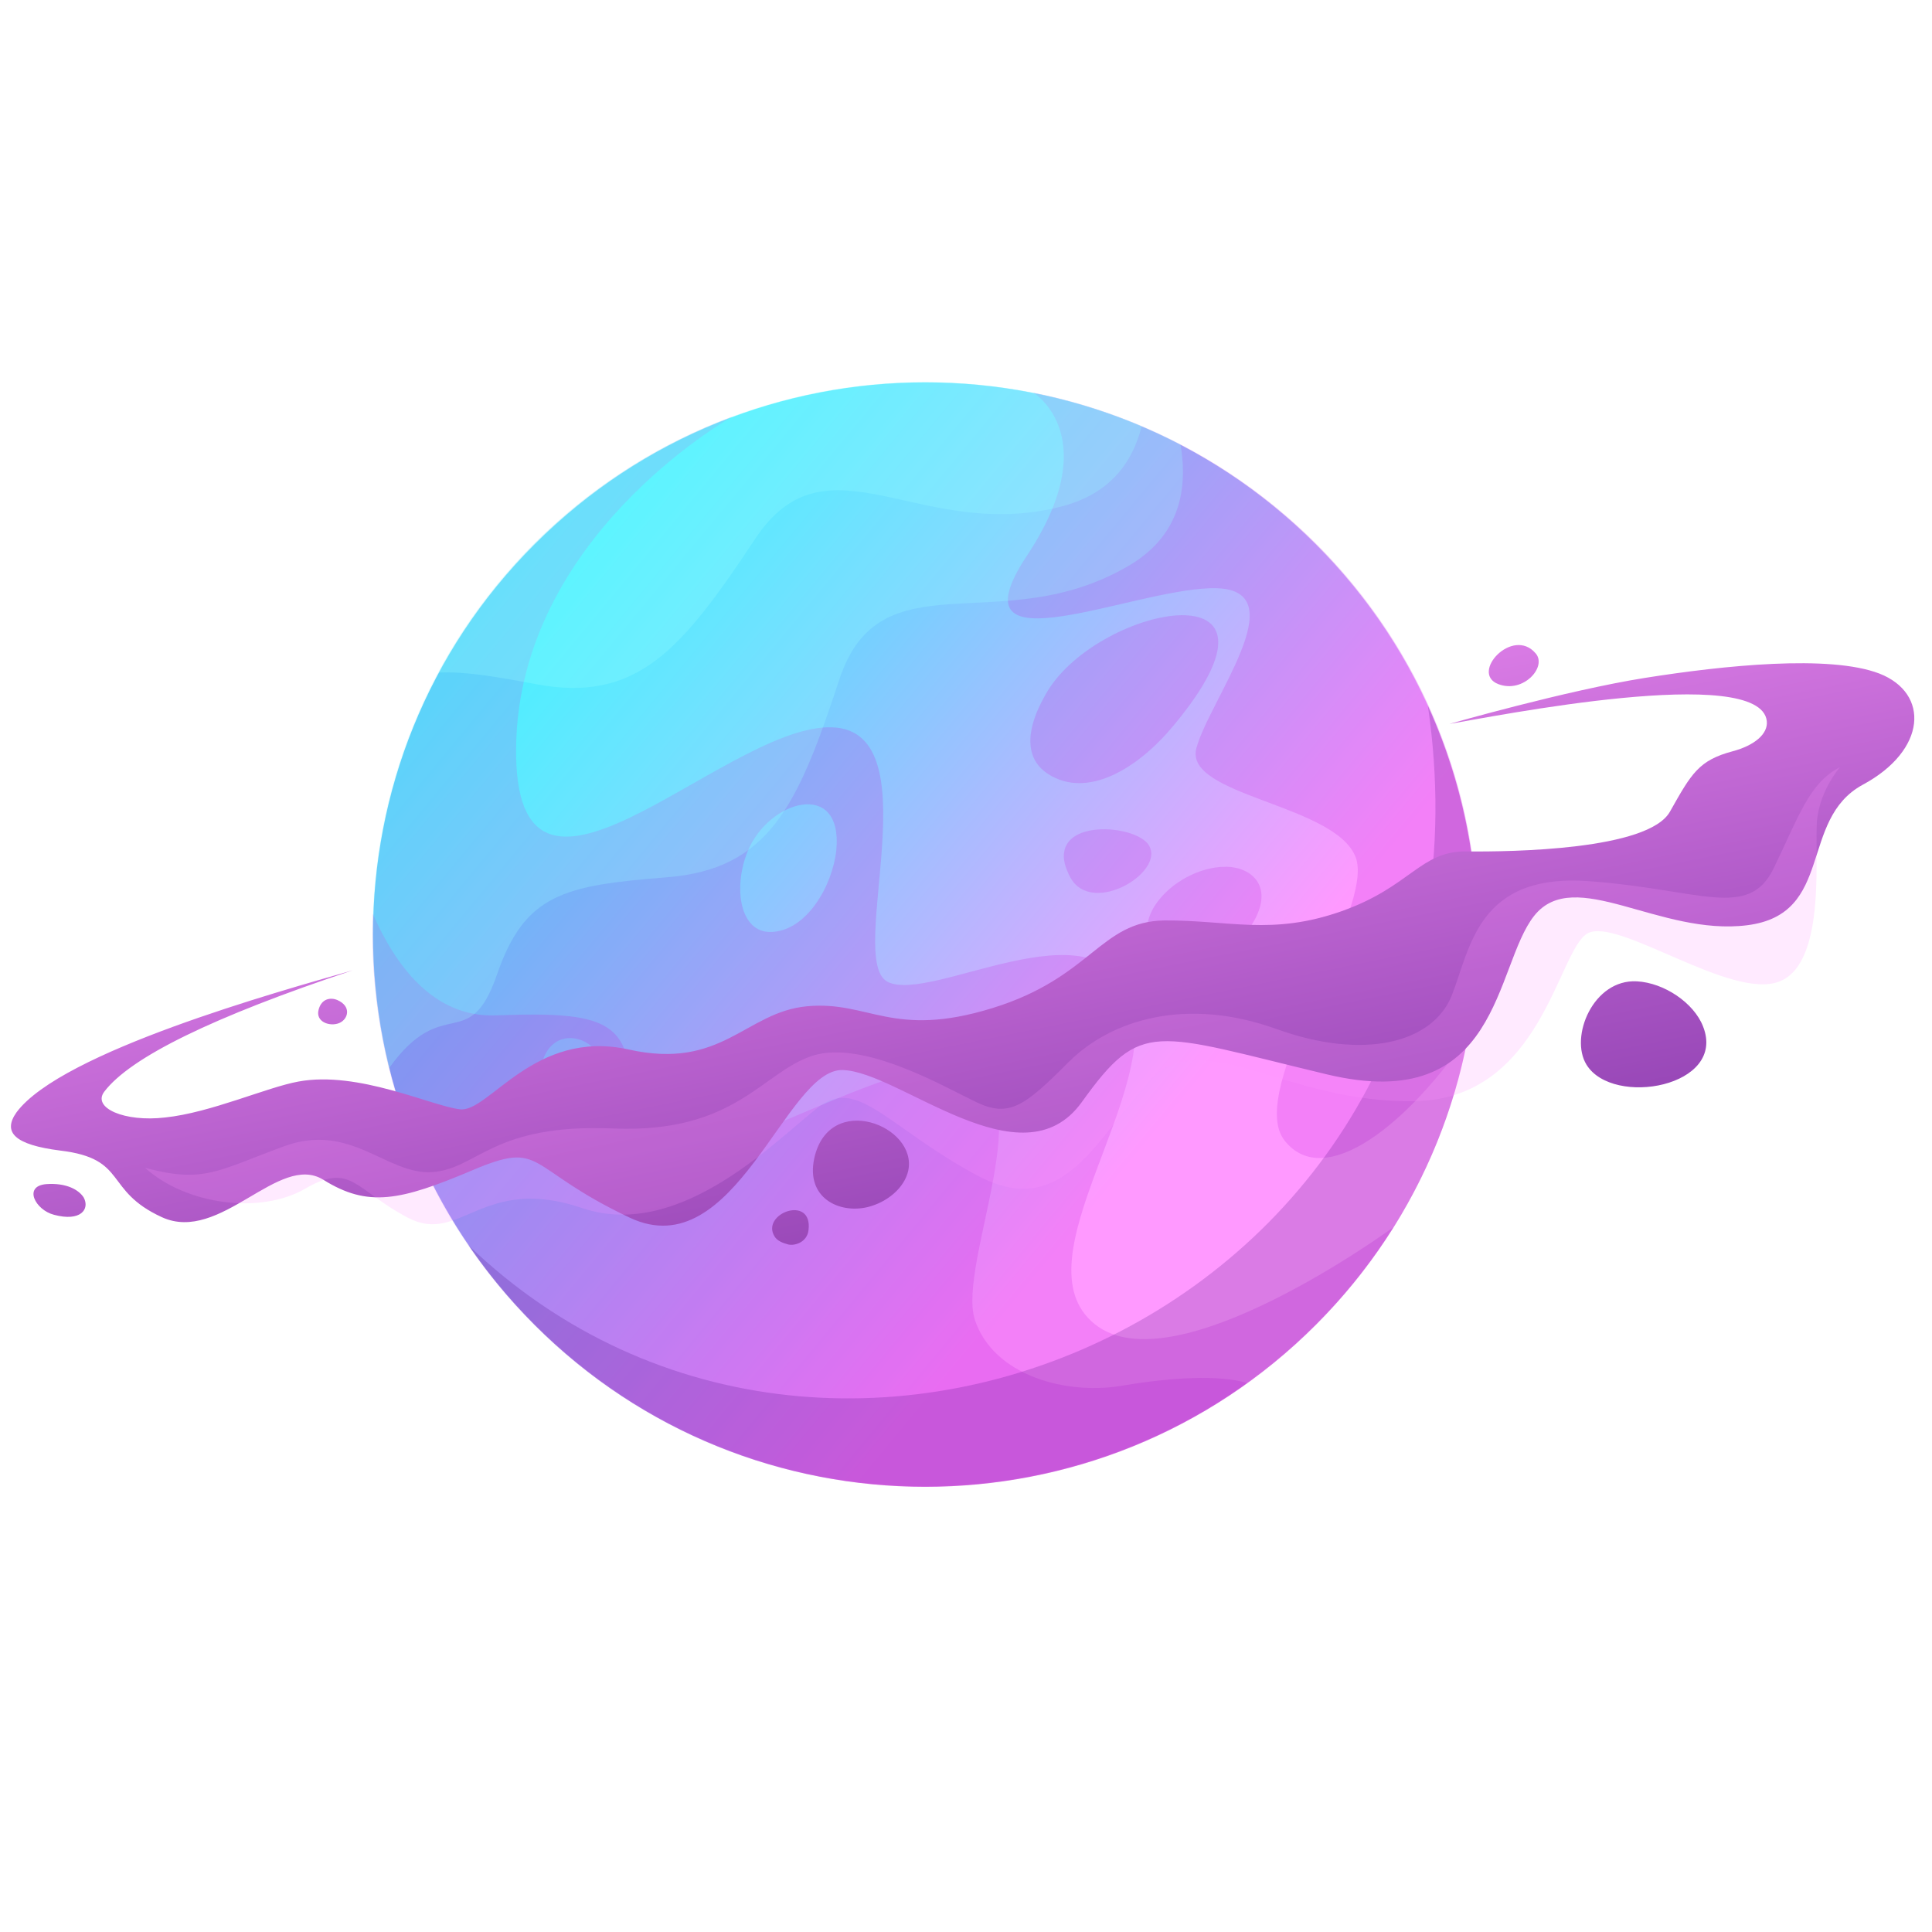 <svg xmlns="http://www.w3.org/2000/svg" xmlns:xlink="http://www.w3.org/1999/xlink" width="500" zoomAndPan="magnify" viewBox="0 0 375 375" height="500" preserveAspectRatio="xMidYMid meet" version="1.0"><defs><clipPath id="7db9b389ec"><path d="M 72 74 L 287 74 L 287 289 L 72 289 Z M 72 74 " clip-rule="nonzero"/></clipPath><clipPath id="1664ad2bd6"><path d="M 103.805 257.191 C 145.676 299.062 213.508 299.062 255.375 257.191 C 297.246 215.32 297.246 147.492 255.375 105.621 C 213.508 63.75 145.676 63.75 103.805 105.621 C 61.938 147.398 61.938 215.32 103.805 257.191 Z M 103.805 257.191 " clip-rule="evenodd"/></clipPath><linearGradient x1="3501.094" gradientTransform="matrix(0.026, 0, 0, -0.026, -40.291, -36.355)" y1="-4246.443" x2="13170.604" gradientUnits="userSpaceOnUse" y2="-12263.89" id="2738b4fad9"><stop stop-opacity="1" stop-color="rgb(0%, 100%, 100%)" offset="0"/><stop stop-opacity="1" stop-color="rgb(0%, 100%, 100%)" offset="0.062"/><stop stop-opacity="1" stop-color="rgb(0%, 100%, 100%)" offset="0.094"/><stop stop-opacity="1" stop-color="rgb(0.131%, 99.947%, 100%)" offset="0.102"/><stop stop-opacity="1" stop-color="rgb(0.923%, 99.629%, 100%)" offset="0.105"/><stop stop-opacity="1" stop-color="rgb(1.584%, 99.365%, 100%)" offset="0.109"/><stop stop-opacity="1" stop-color="rgb(2.243%, 99.101%, 100%)" offset="0.113"/><stop stop-opacity="1" stop-color="rgb(2.904%, 98.837%, 100%)" offset="0.117"/><stop stop-opacity="1" stop-color="rgb(3.563%, 98.573%, 100%)" offset="0.121"/><stop stop-opacity="1" stop-color="rgb(4.224%, 98.309%, 100%)" offset="0.125"/><stop stop-opacity="1" stop-color="rgb(4.883%, 98.045%, 100%)" offset="0.129"/><stop stop-opacity="1" stop-color="rgb(5.544%, 97.781%, 100%)" offset="0.133"/><stop stop-opacity="1" stop-color="rgb(6.203%, 97.517%, 100%)" offset="0.137"/><stop stop-opacity="1" stop-color="rgb(6.863%, 97.253%, 100%)" offset="0.141"/><stop stop-opacity="1" stop-color="rgb(7.523%, 96.989%, 100%)" offset="0.145"/><stop stop-opacity="1" stop-color="rgb(8.183%, 96.725%, 100%)" offset="0.148"/><stop stop-opacity="1" stop-color="rgb(8.842%, 96.461%, 100%)" offset="0.152"/><stop stop-opacity="1" stop-color="rgb(9.503%, 96.198%, 100%)" offset="0.156"/><stop stop-opacity="1" stop-color="rgb(10.162%, 95.934%, 100%)" offset="0.16"/><stop stop-opacity="1" stop-color="rgb(10.823%, 95.67%, 100%)" offset="0.164"/><stop stop-opacity="1" stop-color="rgb(11.482%, 95.406%, 100%)" offset="0.168"/><stop stop-opacity="1" stop-color="rgb(12.143%, 95.142%, 100%)" offset="0.172"/><stop stop-opacity="1" stop-color="rgb(12.802%, 94.878%, 100%)" offset="0.176"/><stop stop-opacity="1" stop-color="rgb(13.463%, 94.614%, 100%)" offset="0.18"/><stop stop-opacity="1" stop-color="rgb(14.122%, 94.35%, 100%)" offset="0.184"/><stop stop-opacity="1" stop-color="rgb(14.783%, 94.086%, 100%)" offset="0.188"/><stop stop-opacity="1" stop-color="rgb(15.442%, 93.822%, 100%)" offset="0.191"/><stop stop-opacity="1" stop-color="rgb(16.103%, 93.558%, 100%)" offset="0.195"/><stop stop-opacity="1" stop-color="rgb(16.762%, 93.294%, 100%)" offset="0.199"/><stop stop-opacity="1" stop-color="rgb(17.422%, 93.03%, 100%)" offset="0.203"/><stop stop-opacity="1" stop-color="rgb(18.082%, 92.766%, 100%)" offset="0.207"/><stop stop-opacity="1" stop-color="rgb(18.742%, 92.502%, 100%)" offset="0.211"/><stop stop-opacity="1" stop-color="rgb(19.402%, 92.238%, 100%)" offset="0.215"/><stop stop-opacity="1" stop-color="rgb(20.061%, 91.974%, 100%)" offset="0.219"/><stop stop-opacity="1" stop-color="rgb(20.72%, 91.71%, 100%)" offset="0.223"/><stop stop-opacity="1" stop-color="rgb(21.381%, 91.446%, 100%)" offset="0.227"/><stop stop-opacity="1" stop-color="rgb(22.04%, 91.182%, 100%)" offset="0.23"/><stop stop-opacity="1" stop-color="rgb(22.701%, 90.918%, 100%)" offset="0.234"/><stop stop-opacity="1" stop-color="rgb(23.36%, 90.654%, 100%)" offset="0.238"/><stop stop-opacity="1" stop-color="rgb(24.02%, 90.39%, 100%)" offset="0.242"/><stop stop-opacity="1" stop-color="rgb(24.68%, 90.126%, 100%)" offset="0.246"/><stop stop-opacity="1" stop-color="rgb(25.34%, 89.862%, 100%)" offset="0.25"/><stop stop-opacity="1" stop-color="rgb(25.999%, 89.598%, 100%)" offset="0.254"/><stop stop-opacity="1" stop-color="rgb(26.66%, 89.334%, 100%)" offset="0.258"/><stop stop-opacity="1" stop-color="rgb(27.319%, 89.07%, 100%)" offset="0.262"/><stop stop-opacity="1" stop-color="rgb(27.98%, 88.806%, 100%)" offset="0.266"/><stop stop-opacity="1" stop-color="rgb(28.639%, 88.542%, 100%)" offset="0.27"/><stop stop-opacity="1" stop-color="rgb(29.3%, 88.28%, 100%)" offset="0.273"/><stop stop-opacity="1" stop-color="rgb(29.959%, 88.016%, 100%)" offset="0.277"/><stop stop-opacity="1" stop-color="rgb(30.62%, 87.752%, 100%)" offset="0.281"/><stop stop-opacity="1" stop-color="rgb(31.279%, 87.488%, 100%)" offset="0.285"/><stop stop-opacity="1" stop-color="rgb(31.94%, 87.224%, 100%)" offset="0.289"/><stop stop-opacity="1" stop-color="rgb(32.599%, 86.96%, 100%)" offset="0.293"/><stop stop-opacity="1" stop-color="rgb(33.26%, 86.696%, 100%)" offset="0.297"/><stop stop-opacity="1" stop-color="rgb(33.919%, 86.432%, 100%)" offset="0.301"/><stop stop-opacity="1" stop-color="rgb(34.579%, 86.168%, 100%)" offset="0.305"/><stop stop-opacity="1" stop-color="rgb(35.239%, 85.904%, 100%)" offset="0.309"/><stop stop-opacity="1" stop-color="rgb(35.899%, 85.64%, 100%)" offset="0.312"/><stop stop-opacity="1" stop-color="rgb(36.559%, 85.376%, 100%)" offset="0.316"/><stop stop-opacity="1" stop-color="rgb(37.219%, 85.112%, 100%)" offset="0.32"/><stop stop-opacity="1" stop-color="rgb(37.878%, 84.848%, 100%)" offset="0.324"/><stop stop-opacity="1" stop-color="rgb(38.539%, 84.584%, 100%)" offset="0.328"/><stop stop-opacity="1" stop-color="rgb(39.198%, 84.32%, 100%)" offset="0.332"/><stop stop-opacity="1" stop-color="rgb(39.857%, 84.056%, 100%)" offset="0.336"/><stop stop-opacity="1" stop-color="rgb(40.517%, 83.792%, 100%)" offset="0.34"/><stop stop-opacity="1" stop-color="rgb(41.177%, 83.528%, 100%)" offset="0.344"/><stop stop-opacity="1" stop-color="rgb(41.837%, 83.264%, 100%)" offset="0.348"/><stop stop-opacity="1" stop-color="rgb(42.497%, 83%, 100%)" offset="0.352"/><stop stop-opacity="1" stop-color="rgb(43.156%, 82.736%, 100%)" offset="0.355"/><stop stop-opacity="1" stop-color="rgb(43.817%, 82.472%, 100%)" offset="0.359"/><stop stop-opacity="1" stop-color="rgb(44.476%, 82.208%, 100%)" offset="0.363"/><stop stop-opacity="1" stop-color="rgb(45.137%, 81.944%, 100%)" offset="0.367"/><stop stop-opacity="1" stop-color="rgb(45.796%, 81.68%, 100%)" offset="0.371"/><stop stop-opacity="1" stop-color="rgb(46.457%, 81.416%, 100%)" offset="0.375"/><stop stop-opacity="1" stop-color="rgb(47.116%, 81.152%, 100%)" offset="0.379"/><stop stop-opacity="1" stop-color="rgb(47.777%, 80.888%, 100%)" offset="0.383"/><stop stop-opacity="1" stop-color="rgb(48.436%, 80.624%, 100%)" offset="0.387"/><stop stop-opacity="1" stop-color="rgb(49.097%, 80.36%, 100%)" offset="0.391"/><stop stop-opacity="1" stop-color="rgb(49.756%, 80.096%, 100%)" offset="0.395"/><stop stop-opacity="1" stop-color="rgb(50.417%, 79.832%, 100%)" offset="0.398"/><stop stop-opacity="1" stop-color="rgb(51.076%, 79.568%, 100%)" offset="0.402"/><stop stop-opacity="1" stop-color="rgb(51.736%, 79.305%, 100%)" offset="0.406"/><stop stop-opacity="1" stop-color="rgb(52.396%, 79.041%, 100%)" offset="0.41"/><stop stop-opacity="1" stop-color="rgb(53.056%, 78.777%, 100%)" offset="0.414"/><stop stop-opacity="1" stop-color="rgb(53.716%, 78.513%, 100%)" offset="0.418"/><stop stop-opacity="1" stop-color="rgb(54.376%, 78.249%, 100%)" offset="0.422"/><stop stop-opacity="1" stop-color="rgb(55.035%, 77.985%, 100%)" offset="0.426"/><stop stop-opacity="1" stop-color="rgb(55.696%, 77.721%, 100%)" offset="0.43"/><stop stop-opacity="1" stop-color="rgb(56.355%, 77.457%, 100%)" offset="0.434"/><stop stop-opacity="1" stop-color="rgb(57.016%, 77.193%, 100%)" offset="0.438"/><stop stop-opacity="1" stop-color="rgb(57.675%, 76.929%, 100%)" offset="0.441"/><stop stop-opacity="1" stop-color="rgb(58.336%, 76.665%, 100%)" offset="0.445"/><stop stop-opacity="1" stop-color="rgb(58.995%, 76.401%, 100%)" offset="0.449"/><stop stop-opacity="1" stop-color="rgb(59.654%, 76.137%, 100%)" offset="0.453"/><stop stop-opacity="1" stop-color="rgb(60.313%, 75.873%, 100%)" offset="0.457"/><stop stop-opacity="1" stop-color="rgb(60.974%, 75.609%, 100%)" offset="0.461"/><stop stop-opacity="1" stop-color="rgb(61.633%, 75.345%, 100%)" offset="0.465"/><stop stop-opacity="1" stop-color="rgb(62.294%, 75.081%, 100%)" offset="0.469"/><stop stop-opacity="1" stop-color="rgb(62.953%, 74.817%, 100%)" offset="0.473"/><stop stop-opacity="1" stop-color="rgb(63.614%, 74.553%, 100%)" offset="0.477"/><stop stop-opacity="1" stop-color="rgb(64.273%, 74.289%, 100%)" offset="0.48"/><stop stop-opacity="1" stop-color="rgb(64.934%, 74.025%, 100%)" offset="0.484"/><stop stop-opacity="1" stop-color="rgb(65.593%, 73.761%, 100%)" offset="0.488"/><stop stop-opacity="1" stop-color="rgb(66.254%, 73.497%, 100%)" offset="0.492"/><stop stop-opacity="1" stop-color="rgb(66.913%, 73.233%, 100%)" offset="0.496"/><stop stop-opacity="1" stop-color="rgb(67.574%, 72.969%, 100%)" offset="0.5"/><stop stop-opacity="1" stop-color="rgb(68.233%, 72.705%, 100%)" offset="0.504"/><stop stop-opacity="1" stop-color="rgb(68.893%, 72.441%, 100%)" offset="0.508"/><stop stop-opacity="1" stop-color="rgb(69.553%, 72.177%, 100%)" offset="0.512"/><stop stop-opacity="1" stop-color="rgb(70.213%, 71.913%, 100%)" offset="0.516"/><stop stop-opacity="1" stop-color="rgb(70.872%, 71.649%, 100%)" offset="0.52"/><stop stop-opacity="1" stop-color="rgb(71.533%, 71.385%, 100%)" offset="0.523"/><stop stop-opacity="1" stop-color="rgb(72.192%, 71.121%, 100%)" offset="0.527"/><stop stop-opacity="1" stop-color="rgb(72.853%, 70.857%, 100%)" offset="0.531"/><stop stop-opacity="1" stop-color="rgb(73.512%, 70.593%, 100%)" offset="0.535"/><stop stop-opacity="1" stop-color="rgb(74.173%, 70.329%, 100%)" offset="0.539"/><stop stop-opacity="1" stop-color="rgb(74.832%, 70.065%, 100%)" offset="0.543"/><stop stop-opacity="1" stop-color="rgb(75.493%, 69.801%, 100%)" offset="0.547"/><stop stop-opacity="1" stop-color="rgb(76.152%, 69.537%, 100%)" offset="0.551"/><stop stop-opacity="1" stop-color="rgb(76.813%, 69.273%, 100%)" offset="0.555"/><stop stop-opacity="1" stop-color="rgb(77.472%, 69.009%, 100%)" offset="0.559"/><stop stop-opacity="1" stop-color="rgb(78.133%, 68.745%, 100%)" offset="0.562"/><stop stop-opacity="1" stop-color="rgb(78.792%, 68.481%, 100%)" offset="0.566"/><stop stop-opacity="1" stop-color="rgb(79.453%, 68.217%, 100%)" offset="0.57"/><stop stop-opacity="1" stop-color="rgb(80.112%, 67.953%, 100%)" offset="0.574"/><stop stop-opacity="1" stop-color="rgb(80.771%, 67.691%, 100%)" offset="0.578"/><stop stop-opacity="1" stop-color="rgb(81.43%, 67.427%, 100%)" offset="0.582"/><stop stop-opacity="1" stop-color="rgb(82.091%, 67.163%, 100%)" offset="0.586"/><stop stop-opacity="1" stop-color="rgb(82.75%, 66.899%, 100%)" offset="0.59"/><stop stop-opacity="1" stop-color="rgb(83.411%, 66.635%, 100%)" offset="0.594"/><stop stop-opacity="1" stop-color="rgb(84.07%, 66.371%, 100%)" offset="0.598"/><stop stop-opacity="1" stop-color="rgb(84.731%, 66.107%, 100%)" offset="0.602"/><stop stop-opacity="1" stop-color="rgb(85.39%, 65.843%, 100%)" offset="0.605"/><stop stop-opacity="1" stop-color="rgb(86.05%, 65.579%, 100%)" offset="0.609"/><stop stop-opacity="1" stop-color="rgb(86.71%, 65.315%, 100%)" offset="0.613"/><stop stop-opacity="1" stop-color="rgb(87.37%, 65.051%, 100%)" offset="0.617"/><stop stop-opacity="1" stop-color="rgb(88.029%, 64.787%, 100%)" offset="0.621"/><stop stop-opacity="1" stop-color="rgb(88.69%, 64.523%, 100%)" offset="0.625"/><stop stop-opacity="1" stop-color="rgb(89.349%, 64.259%, 100%)" offset="0.629"/><stop stop-opacity="1" stop-color="rgb(90.01%, 63.995%, 100%)" offset="0.633"/><stop stop-opacity="1" stop-color="rgb(90.669%, 63.731%, 100%)" offset="0.637"/><stop stop-opacity="1" stop-color="rgb(91.33%, 63.467%, 100%)" offset="0.641"/><stop stop-opacity="1" stop-color="rgb(91.989%, 63.203%, 100%)" offset="0.645"/><stop stop-opacity="1" stop-color="rgb(92.65%, 62.939%, 100%)" offset="0.648"/><stop stop-opacity="1" stop-color="rgb(93.309%, 62.675%, 100%)" offset="0.652"/><stop stop-opacity="1" stop-color="rgb(93.97%, 62.411%, 100%)" offset="0.656"/><stop stop-opacity="1" stop-color="rgb(94.629%, 62.148%, 100%)" offset="0.66"/><stop stop-opacity="1" stop-color="rgb(95.29%, 61.884%, 100%)" offset="0.664"/><stop stop-opacity="1" stop-color="rgb(95.949%, 61.62%, 100%)" offset="0.668"/><stop stop-opacity="1" stop-color="rgb(96.609%, 61.356%, 100%)" offset="0.672"/><stop stop-opacity="1" stop-color="rgb(97.269%, 61.092%, 100%)" offset="0.676"/><stop stop-opacity="1" stop-color="rgb(97.929%, 60.828%, 100%)" offset="0.68"/><stop stop-opacity="1" stop-color="rgb(98.589%, 60.564%, 100%)" offset="0.684"/><stop stop-opacity="1" stop-color="rgb(99.249%, 60.3%, 100%)" offset="0.688"/><stop stop-opacity="1" stop-color="rgb(99.625%, 60.149%, 100%)" offset="0.691"/><stop stop-opacity="1" stop-color="rgb(100%, 59.999%, 100%)" offset="0.695"/><stop stop-opacity="1" stop-color="rgb(100%, 59.999%, 100%)" offset="0.703"/><stop stop-opacity="1" stop-color="rgb(100%, 59.999%, 100%)" offset="0.719"/><stop stop-opacity="1" stop-color="rgb(100%, 59.999%, 100%)" offset="0.75"/><stop stop-opacity="1" stop-color="rgb(100%, 59.999%, 100%)" offset="1"/></linearGradient><clipPath id="08327caae6"><path d="M 2 125 L 372 125 L 372 242 L 2 242 Z M 2 125 " clip-rule="nonzero"/></clipPath><clipPath id="c77e24de6a"><path d="M 68.449 188.336 C 41.371 197.363 25.367 205.18 20.25 211.879 C 17.832 215.043 24.16 217.832 32.066 216.902 C 40.906 215.973 51.793 211.039 57.934 209.926 C 69.566 207.785 83.707 214.668 89.289 215.32 C 94.875 215.973 103.711 199.688 121.949 203.691 C 140.188 207.785 144.652 196.434 156.656 195.316 C 168.66 194.199 173.219 201.645 192.57 195.688 C 211.926 189.734 213.508 178.848 225.973 178.66 C 238.441 178.566 246.816 181.637 260.309 176.895 C 273.801 172.148 275.66 165.168 284.594 165.262 C 293.523 165.355 319.949 164.984 324.137 157.539 C 328.324 150.098 329.719 147.582 336.324 145.816 C 340.512 144.699 343.211 142.465 342.934 139.953 C 341.629 128.695 289.711 139.117 281.336 140.512 C 281.336 140.512 304.039 134 319.297 131.578 C 334.559 129.16 355.121 127.02 364.797 130.742 C 374.566 134.559 374.008 145.629 361.539 152.328 C 349.074 159.121 356.145 177.449 339.117 179.59 C 322.09 181.73 305.621 167.961 297.805 177.73 C 289.988 187.5 291.293 216.625 257.516 208.527 C 223.742 200.434 221.602 197.734 209.969 213.926 C 198.34 230.113 174.613 207.969 163.539 207.691 C 152.469 207.41 142.699 246.023 122.23 236.348 C 101.758 226.672 105.762 221.184 91.711 227.137 C 77.66 233.094 71.426 234.395 62.773 229 C 54.121 223.602 42.77 241.465 31.418 236.254 C 20.066 231.047 24.902 224.902 11.691 223.324 C 2.852 222.207 0.434 219.785 3.223 215.879 C 11.969 204.156 53.84 192.523 68.449 188.336 Z M 61.844 195.969 C 61.191 198.387 64.074 199.316 65.844 198.574 C 67.613 197.828 68.262 195.316 65.473 194.105 C 64.168 193.547 62.402 193.828 61.844 195.969 Z M 8.992 229.836 C 4.434 230.207 6.852 234.859 10.48 235.789 C 15.691 237.188 17.461 234.676 16.25 232.441 C 15.32 230.953 12.902 229.555 8.992 229.836 Z M 150.328 239.977 C 150.887 240.906 152.004 241.281 153.027 241.559 C 154.328 241.84 156.656 241.094 156.934 238.77 C 157.773 231.789 147.629 235.512 150.328 239.977 Z M 158.051 224.812 C 156.375 232.535 162.891 235.605 168.379 234.301 C 172.195 233.371 175.543 230.578 176.289 227.23 C 178.148 218.484 160.938 211.785 158.051 224.812 Z M 307.945 206.668 C 313.062 214.949 335.211 210.949 330.559 199.223 C 328.789 194.664 323.02 190.758 317.715 190.477 C 309.25 190.012 304.598 201.27 307.945 206.668 Z M 290.828 132.789 C 295.664 134.648 300.316 129.441 298.086 126.836 C 293.617 121.531 285.242 130.648 290.828 132.789 Z M 290.828 132.789 " clip-rule="evenodd"/></clipPath><linearGradient x1="9386.898" gradientTransform="matrix(0.026, 0, 0, -0.026, -40.291, -36.355)" y1="-11986.626" x2="7913.631" gradientUnits="userSpaceOnUse" y2="-4697.939" id="a21670047e"><stop stop-opacity="1" stop-color="rgb(48.535%, 19.156%, 64.217%)" offset="0"/><stop stop-opacity="1" stop-color="rgb(48.749%, 19.325%, 64.365%)" offset="0.004"/><stop stop-opacity="1" stop-color="rgb(48.962%, 19.495%, 64.513%)" offset="0.008"/><stop stop-opacity="1" stop-color="rgb(49.175%, 19.664%, 64.661%)" offset="0.012"/><stop stop-opacity="1" stop-color="rgb(49.388%, 19.833%, 64.81%)" offset="0.016"/><stop stop-opacity="1" stop-color="rgb(49.602%, 20.003%, 64.958%)" offset="0.02"/><stop stop-opacity="1" stop-color="rgb(49.815%, 20.172%, 65.108%)" offset="0.023"/><stop stop-opacity="1" stop-color="rgb(50.029%, 20.341%, 65.256%)" offset="0.027"/><stop stop-opacity="1" stop-color="rgb(50.243%, 20.511%, 65.404%)" offset="0.031"/><stop stop-opacity="1" stop-color="rgb(50.456%, 20.68%, 65.552%)" offset="0.035"/><stop stop-opacity="1" stop-color="rgb(50.67%, 20.85%, 65.701%)" offset="0.039"/><stop stop-opacity="1" stop-color="rgb(50.883%, 21.019%, 65.849%)" offset="0.043"/><stop stop-opacity="1" stop-color="rgb(51.097%, 21.188%, 65.997%)" offset="0.047"/><stop stop-opacity="1" stop-color="rgb(51.311%, 21.358%, 66.145%)" offset="0.051"/><stop stop-opacity="1" stop-color="rgb(51.524%, 21.527%, 66.295%)" offset="0.055"/><stop stop-opacity="1" stop-color="rgb(51.738%, 21.696%, 66.443%)" offset="0.059"/><stop stop-opacity="1" stop-color="rgb(51.952%, 21.867%, 66.592%)" offset="0.062"/><stop stop-opacity="1" stop-color="rgb(52.164%, 22.037%, 66.74%)" offset="0.066"/><stop stop-opacity="1" stop-color="rgb(52.377%, 22.206%, 66.888%)" offset="0.07"/><stop stop-opacity="1" stop-color="rgb(52.591%, 22.375%, 67.036%)" offset="0.074"/><stop stop-opacity="1" stop-color="rgb(52.805%, 22.545%, 67.186%)" offset="0.078"/><stop stop-opacity="1" stop-color="rgb(53.018%, 22.714%, 67.334%)" offset="0.082"/><stop stop-opacity="1" stop-color="rgb(53.232%, 22.884%, 67.482%)" offset="0.086"/><stop stop-opacity="1" stop-color="rgb(53.445%, 23.053%, 67.63%)" offset="0.09"/><stop stop-opacity="1" stop-color="rgb(53.659%, 23.222%, 67.78%)" offset="0.094"/><stop stop-opacity="1" stop-color="rgb(53.873%, 23.392%, 67.928%)" offset="0.098"/><stop stop-opacity="1" stop-color="rgb(54.086%, 23.561%, 68.076%)" offset="0.102"/><stop stop-opacity="1" stop-color="rgb(54.3%, 23.73%, 68.224%)" offset="0.105"/><stop stop-opacity="1" stop-color="rgb(54.514%, 23.9%, 68.373%)" offset="0.109"/><stop stop-opacity="1" stop-color="rgb(54.727%, 24.069%, 68.521%)" offset="0.113"/><stop stop-opacity="1" stop-color="rgb(54.941%, 24.239%, 68.671%)" offset="0.117"/><stop stop-opacity="1" stop-color="rgb(55.153%, 24.408%, 68.819%)" offset="0.121"/><stop stop-opacity="1" stop-color="rgb(55.367%, 24.577%, 68.967%)" offset="0.125"/><stop stop-opacity="1" stop-color="rgb(55.58%, 24.747%, 69.115%)" offset="0.129"/><stop stop-opacity="1" stop-color="rgb(55.794%, 24.916%, 69.264%)" offset="0.133"/><stop stop-opacity="1" stop-color="rgb(56.007%, 25.085%, 69.412%)" offset="0.137"/><stop stop-opacity="1" stop-color="rgb(56.221%, 25.256%, 69.56%)" offset="0.141"/><stop stop-opacity="1" stop-color="rgb(56.435%, 25.426%, 69.708%)" offset="0.145"/><stop stop-opacity="1" stop-color="rgb(56.648%, 25.595%, 69.858%)" offset="0.148"/><stop stop-opacity="1" stop-color="rgb(56.862%, 25.764%, 70.006%)" offset="0.152"/><stop stop-opacity="1" stop-color="rgb(57.075%, 25.934%, 70.154%)" offset="0.156"/><stop stop-opacity="1" stop-color="rgb(57.289%, 26.103%, 70.302%)" offset="0.16"/><stop stop-opacity="1" stop-color="rgb(57.503%, 26.273%, 70.451%)" offset="0.164"/><stop stop-opacity="1" stop-color="rgb(57.716%, 26.442%, 70.599%)" offset="0.168"/><stop stop-opacity="1" stop-color="rgb(57.93%, 26.611%, 70.749%)" offset="0.172"/><stop stop-opacity="1" stop-color="rgb(58.142%, 26.781%, 70.897%)" offset="0.176"/><stop stop-opacity="1" stop-color="rgb(58.356%, 26.95%, 71.045%)" offset="0.18"/><stop stop-opacity="1" stop-color="rgb(58.569%, 27.119%, 71.193%)" offset="0.184"/><stop stop-opacity="1" stop-color="rgb(58.783%, 27.289%, 71.342%)" offset="0.188"/><stop stop-opacity="1" stop-color="rgb(58.997%, 27.458%, 71.49%)" offset="0.191"/><stop stop-opacity="1" stop-color="rgb(59.21%, 27.628%, 71.638%)" offset="0.195"/><stop stop-opacity="1" stop-color="rgb(59.424%, 27.797%, 71.786%)" offset="0.199"/><stop stop-opacity="1" stop-color="rgb(59.637%, 27.966%, 71.936%)" offset="0.203"/><stop stop-opacity="1" stop-color="rgb(59.851%, 28.136%, 72.084%)" offset="0.207"/><stop stop-opacity="1" stop-color="rgb(60.065%, 28.305%, 72.234%)" offset="0.211"/><stop stop-opacity="1" stop-color="rgb(60.278%, 28.474%, 72.382%)" offset="0.215"/><stop stop-opacity="1" stop-color="rgb(60.492%, 28.645%, 72.53%)" offset="0.219"/><stop stop-opacity="1" stop-color="rgb(60.704%, 28.815%, 72.678%)" offset="0.223"/><stop stop-opacity="1" stop-color="rgb(60.918%, 28.984%, 72.827%)" offset="0.227"/><stop stop-opacity="1" stop-color="rgb(61.131%, 29.153%, 72.975%)" offset="0.23"/><stop stop-opacity="1" stop-color="rgb(61.345%, 29.323%, 73.123%)" offset="0.234"/><stop stop-opacity="1" stop-color="rgb(61.559%, 29.492%, 73.271%)" offset="0.238"/><stop stop-opacity="1" stop-color="rgb(61.772%, 29.662%, 73.421%)" offset="0.242"/><stop stop-opacity="1" stop-color="rgb(61.986%, 29.831%, 73.569%)" offset="0.246"/><stop stop-opacity="1" stop-color="rgb(62.199%, 30%, 73.717%)" offset="0.25"/><stop stop-opacity="1" stop-color="rgb(62.413%, 30.17%, 73.865%)" offset="0.254"/><stop stop-opacity="1" stop-color="rgb(62.627%, 30.339%, 74.014%)" offset="0.258"/><stop stop-opacity="1" stop-color="rgb(62.84%, 30.508%, 74.162%)" offset="0.262"/><stop stop-opacity="1" stop-color="rgb(63.054%, 30.678%, 74.312%)" offset="0.266"/><stop stop-opacity="1" stop-color="rgb(63.268%, 30.847%, 74.46%)" offset="0.27"/><stop stop-opacity="1" stop-color="rgb(63.481%, 31.017%, 74.608%)" offset="0.273"/><stop stop-opacity="1" stop-color="rgb(63.693%, 31.186%, 74.756%)" offset="0.277"/><stop stop-opacity="1" stop-color="rgb(63.907%, 31.355%, 74.905%)" offset="0.281"/><stop stop-opacity="1" stop-color="rgb(64.12%, 31.525%, 75.053%)" offset="0.285"/><stop stop-opacity="1" stop-color="rgb(64.334%, 31.694%, 75.201%)" offset="0.289"/><stop stop-opacity="1" stop-color="rgb(64.548%, 31.863%, 75.349%)" offset="0.293"/><stop stop-opacity="1" stop-color="rgb(64.761%, 32.034%, 75.499%)" offset="0.297"/><stop stop-opacity="1" stop-color="rgb(64.975%, 32.204%, 75.647%)" offset="0.301"/><stop stop-opacity="1" stop-color="rgb(65.189%, 32.373%, 75.795%)" offset="0.305"/><stop stop-opacity="1" stop-color="rgb(65.402%, 32.542%, 75.943%)" offset="0.309"/><stop stop-opacity="1" stop-color="rgb(65.616%, 32.712%, 76.093%)" offset="0.312"/><stop stop-opacity="1" stop-color="rgb(65.829%, 32.881%, 76.241%)" offset="0.316"/><stop stop-opacity="1" stop-color="rgb(66.043%, 33.051%, 76.39%)" offset="0.32"/><stop stop-opacity="1" stop-color="rgb(66.257%, 33.22%, 76.538%)" offset="0.324"/><stop stop-opacity="1" stop-color="rgb(66.47%, 33.389%, 76.686%)" offset="0.328"/><stop stop-opacity="1" stop-color="rgb(66.682%, 33.559%, 76.834%)" offset="0.332"/><stop stop-opacity="1" stop-color="rgb(66.896%, 33.728%, 76.984%)" offset="0.336"/><stop stop-opacity="1" stop-color="rgb(67.11%, 33.897%, 77.132%)" offset="0.34"/><stop stop-opacity="1" stop-color="rgb(67.323%, 34.067%, 77.28%)" offset="0.344"/><stop stop-opacity="1" stop-color="rgb(67.537%, 34.236%, 77.428%)" offset="0.348"/><stop stop-opacity="1" stop-color="rgb(67.751%, 34.406%, 77.577%)" offset="0.352"/><stop stop-opacity="1" stop-color="rgb(67.964%, 34.575%, 77.725%)" offset="0.355"/><stop stop-opacity="1" stop-color="rgb(68.178%, 34.744%, 77.875%)" offset="0.359"/><stop stop-opacity="1" stop-color="rgb(68.391%, 34.914%, 78.023%)" offset="0.363"/><stop stop-opacity="1" stop-color="rgb(68.605%, 35.083%, 78.171%)" offset="0.367"/><stop stop-opacity="1" stop-color="rgb(68.819%, 35.252%, 78.319%)" offset="0.371"/><stop stop-opacity="1" stop-color="rgb(69.032%, 35.423%, 78.468%)" offset="0.375"/><stop stop-opacity="1" stop-color="rgb(69.246%, 35.593%, 78.616%)" offset="0.379"/><stop stop-opacity="1" stop-color="rgb(69.46%, 35.762%, 78.764%)" offset="0.383"/><stop stop-opacity="1" stop-color="rgb(69.672%, 35.931%, 78.912%)" offset="0.387"/><stop stop-opacity="1" stop-color="rgb(69.885%, 36.101%, 79.062%)" offset="0.391"/><stop stop-opacity="1" stop-color="rgb(70.099%, 36.27%, 79.21%)" offset="0.395"/><stop stop-opacity="1" stop-color="rgb(70.312%, 36.44%, 79.358%)" offset="0.398"/><stop stop-opacity="1" stop-color="rgb(70.526%, 36.609%, 79.506%)" offset="0.402"/><stop stop-opacity="1" stop-color="rgb(70.74%, 36.778%, 79.655%)" offset="0.406"/><stop stop-opacity="1" stop-color="rgb(70.953%, 36.948%, 79.803%)" offset="0.41"/><stop stop-opacity="1" stop-color="rgb(71.167%, 37.117%, 79.953%)" offset="0.414"/><stop stop-opacity="1" stop-color="rgb(71.381%, 37.286%, 80.101%)" offset="0.418"/><stop stop-opacity="1" stop-color="rgb(71.594%, 37.456%, 80.249%)" offset="0.422"/><stop stop-opacity="1" stop-color="rgb(71.808%, 37.625%, 80.397%)" offset="0.426"/><stop stop-opacity="1" stop-color="rgb(72.021%, 37.794%, 80.547%)" offset="0.43"/><stop stop-opacity="1" stop-color="rgb(72.234%, 37.964%, 80.695%)" offset="0.434"/><stop stop-opacity="1" stop-color="rgb(72.447%, 38.133%, 80.843%)" offset="0.438"/><stop stop-opacity="1" stop-color="rgb(72.661%, 38.303%, 80.991%)" offset="0.441"/><stop stop-opacity="1" stop-color="rgb(72.874%, 38.472%, 81.14%)" offset="0.445"/><stop stop-opacity="1" stop-color="rgb(73.088%, 38.641%, 81.288%)" offset="0.449"/><stop stop-opacity="1" stop-color="rgb(73.302%, 38.812%, 81.436%)" offset="0.453"/><stop stop-opacity="1" stop-color="rgb(73.515%, 38.982%, 81.584%)" offset="0.457"/><stop stop-opacity="1" stop-color="rgb(73.729%, 39.151%, 81.734%)" offset="0.461"/><stop stop-opacity="1" stop-color="rgb(73.943%, 39.32%, 81.882%)" offset="0.465"/><stop stop-opacity="1" stop-color="rgb(74.156%, 39.49%, 82.031%)" offset="0.469"/><stop stop-opacity="1" stop-color="rgb(74.37%, 39.659%, 82.179%)" offset="0.473"/><stop stop-opacity="1" stop-color="rgb(74.583%, 39.828%, 82.327%)" offset="0.477"/><stop stop-opacity="1" stop-color="rgb(74.797%, 39.998%, 82.475%)" offset="0.48"/><stop stop-opacity="1" stop-color="rgb(75.011%, 40.167%, 82.625%)" offset="0.484"/><stop stop-opacity="1" stop-color="rgb(75.223%, 40.337%, 82.773%)" offset="0.488"/><stop stop-opacity="1" stop-color="rgb(75.436%, 40.506%, 82.921%)" offset="0.492"/><stop stop-opacity="1" stop-color="rgb(75.65%, 40.675%, 83.069%)" offset="0.496"/><stop stop-opacity="1" stop-color="rgb(75.864%, 40.845%, 83.218%)" offset="0.5"/><stop stop-opacity="1" stop-color="rgb(76.077%, 41.014%, 83.366%)" offset="0.504"/><stop stop-opacity="1" stop-color="rgb(76.291%, 41.183%, 83.516%)" offset="0.508"/><stop stop-opacity="1" stop-color="rgb(76.505%, 41.353%, 83.664%)" offset="0.512"/><stop stop-opacity="1" stop-color="rgb(76.718%, 41.522%, 83.812%)" offset="0.516"/><stop stop-opacity="1" stop-color="rgb(76.932%, 41.692%, 83.96%)" offset="0.52"/><stop stop-opacity="1" stop-color="rgb(77.145%, 41.861%, 84.109%)" offset="0.523"/><stop stop-opacity="1" stop-color="rgb(77.359%, 42.03%, 84.258%)" offset="0.527"/><stop stop-opacity="1" stop-color="rgb(77.573%, 42.201%, 84.406%)" offset="0.531"/><stop stop-opacity="1" stop-color="rgb(77.786%, 42.371%, 84.554%)" offset="0.535"/><stop stop-opacity="1" stop-color="rgb(78%, 42.54%, 84.703%)" offset="0.539"/><stop stop-opacity="1" stop-color="rgb(78.212%, 42.709%, 84.851%)" offset="0.543"/><stop stop-opacity="1" stop-color="rgb(78.426%, 42.879%, 84.999%)" offset="0.547"/><stop stop-opacity="1" stop-color="rgb(78.639%, 43.048%, 85.147%)" offset="0.551"/><stop stop-opacity="1" stop-color="rgb(78.853%, 43.217%, 85.297%)" offset="0.555"/><stop stop-opacity="1" stop-color="rgb(79.066%, 43.387%, 85.445%)" offset="0.559"/><stop stop-opacity="1" stop-color="rgb(79.28%, 43.556%, 85.594%)" offset="0.562"/><stop stop-opacity="1" stop-color="rgb(79.494%, 43.726%, 85.742%)" offset="0.566"/><stop stop-opacity="1" stop-color="rgb(79.707%, 43.895%, 85.89%)" offset="0.57"/><stop stop-opacity="1" stop-color="rgb(79.921%, 44.064%, 86.038%)" offset="0.574"/><stop stop-opacity="1" stop-color="rgb(80.135%, 44.234%, 86.188%)" offset="0.578"/><stop stop-opacity="1" stop-color="rgb(80.348%, 44.403%, 86.336%)" offset="0.582"/><stop stop-opacity="1" stop-color="rgb(80.562%, 44.572%, 86.484%)" offset="0.586"/><stop stop-opacity="1" stop-color="rgb(80.775%, 44.742%, 86.632%)" offset="0.59"/><stop stop-opacity="1" stop-color="rgb(80.989%, 44.911%, 86.781%)" offset="0.594"/><stop stop-opacity="1" stop-color="rgb(81.201%, 45.081%, 86.929%)" offset="0.598"/><stop stop-opacity="1" stop-color="rgb(81.415%, 45.25%, 87.077%)" offset="0.602"/><stop stop-opacity="1" stop-color="rgb(81.628%, 45.419%, 87.225%)" offset="0.605"/><stop stop-opacity="1" stop-color="rgb(81.842%, 45.589%, 87.375%)" offset="0.609"/><stop stop-opacity="1" stop-color="rgb(82.056%, 45.758%, 87.523%)" offset="0.613"/><stop stop-opacity="1" stop-color="rgb(82.269%, 45.929%, 87.672%)" offset="0.617"/><stop stop-opacity="1" stop-color="rgb(82.483%, 46.098%, 87.82%)" offset="0.621"/><stop stop-opacity="1" stop-color="rgb(82.697%, 46.268%, 87.968%)" offset="0.625"/><stop stop-opacity="1" stop-color="rgb(82.91%, 46.437%, 88.116%)" offset="0.629"/><stop stop-opacity="1" stop-color="rgb(83.124%, 46.606%, 88.266%)" offset="0.633"/><stop stop-opacity="1" stop-color="rgb(83.337%, 46.776%, 88.414%)" offset="0.637"/><stop stop-opacity="1" stop-color="rgb(83.551%, 46.945%, 88.562%)" offset="0.641"/><stop stop-opacity="1" stop-color="rgb(83.763%, 47.115%, 88.71%)" offset="0.645"/><stop stop-opacity="1" stop-color="rgb(83.977%, 47.284%, 88.86%)" offset="0.648"/><stop stop-opacity="1" stop-color="rgb(84.19%, 47.453%, 89.008%)" offset="0.652"/><stop stop-opacity="1" stop-color="rgb(84.404%, 47.623%, 89.157%)" offset="0.656"/><stop stop-opacity="1" stop-color="rgb(84.618%, 47.792%, 89.305%)" offset="0.66"/><stop stop-opacity="1" stop-color="rgb(84.831%, 47.961%, 89.453%)" offset="0.664"/><stop stop-opacity="1" stop-color="rgb(85.045%, 48.131%, 89.601%)" offset="0.668"/><stop stop-opacity="1" stop-color="rgb(85.258%, 48.3%, 89.751%)" offset="0.672"/><stop stop-opacity="1" stop-color="rgb(85.472%, 48.47%, 89.899%)" offset="0.676"/><stop stop-opacity="1" stop-color="rgb(85.686%, 48.639%, 90.047%)" offset="0.68"/><stop stop-opacity="1" stop-color="rgb(85.899%, 48.808%, 90.195%)" offset="0.684"/><stop stop-opacity="1" stop-color="rgb(86.113%, 48.978%, 90.344%)" offset="0.688"/><stop stop-opacity="1" stop-color="rgb(86.327%, 49.147%, 90.492%)" offset="0.691"/><stop stop-opacity="1" stop-color="rgb(86.54%, 49.318%, 90.64%)" offset="0.695"/><stop stop-opacity="1" stop-color="rgb(86.752%, 49.487%, 90.788%)" offset="0.699"/><stop stop-opacity="1" stop-color="rgb(86.966%, 49.657%, 90.938%)" offset="0.703"/><stop stop-opacity="1" stop-color="rgb(87.18%, 49.826%, 91.086%)" offset="0.707"/><stop stop-opacity="1" stop-color="rgb(87.393%, 49.995%, 91.235%)" offset="0.711"/><stop stop-opacity="1" stop-color="rgb(87.607%, 50.165%, 91.383%)" offset="0.715"/><stop stop-opacity="1" stop-color="rgb(87.82%, 50.334%, 91.531%)" offset="0.719"/><stop stop-opacity="1" stop-color="rgb(88.034%, 50.504%, 91.679%)" offset="0.723"/><stop stop-opacity="1" stop-color="rgb(88.248%, 50.673%, 91.829%)" offset="0.727"/><stop stop-opacity="1" stop-color="rgb(88.461%, 50.842%, 91.977%)" offset="0.73"/><stop stop-opacity="1" stop-color="rgb(88.675%, 51.012%, 92.125%)" offset="0.734"/><stop stop-opacity="1" stop-color="rgb(88.889%, 51.181%, 92.273%)" offset="0.738"/><stop stop-opacity="1" stop-color="rgb(89.102%, 51.35%, 92.422%)" offset="0.742"/><stop stop-opacity="1" stop-color="rgb(89.316%, 51.52%, 92.57%)" offset="0.746"/><stop stop-opacity="1" stop-color="rgb(89.529%, 51.689%, 92.719%)" offset="0.75"/><stop stop-opacity="1" stop-color="rgb(89.742%, 51.859%, 92.867%)" offset="0.754"/><stop stop-opacity="1" stop-color="rgb(89.955%, 52.028%, 93.016%)" offset="0.758"/><stop stop-opacity="1" stop-color="rgb(90.169%, 52.197%, 93.164%)" offset="0.762"/><stop stop-opacity="1" stop-color="rgb(90.382%, 52.367%, 93.314%)" offset="0.766"/><stop stop-opacity="1" stop-color="rgb(90.596%, 52.536%, 93.462%)" offset="0.77"/><stop stop-opacity="1" stop-color="rgb(90.81%, 52.707%, 93.61%)" offset="0.773"/><stop stop-opacity="1" stop-color="rgb(91.023%, 52.876%, 93.758%)" offset="0.777"/><stop stop-opacity="1" stop-color="rgb(91.237%, 53.046%, 93.907%)" offset="0.781"/><stop stop-opacity="1" stop-color="rgb(91.451%, 53.215%, 94.055%)" offset="0.785"/><stop stop-opacity="1" stop-color="rgb(91.664%, 53.384%, 94.203%)" offset="0.789"/><stop stop-opacity="1" stop-color="rgb(91.878%, 53.554%, 94.351%)" offset="0.793"/><stop stop-opacity="1" stop-color="rgb(92.091%, 53.723%, 94.501%)" offset="0.797"/><stop stop-opacity="1" stop-color="rgb(92.305%, 53.893%, 94.649%)" offset="0.801"/><stop stop-opacity="1" stop-color="rgb(92.519%, 54.062%, 94.798%)" offset="0.805"/><stop stop-opacity="1" stop-color="rgb(92.731%, 54.231%, 94.946%)" offset="0.809"/><stop stop-opacity="1" stop-color="rgb(92.944%, 54.401%, 95.094%)" offset="0.812"/><stop stop-opacity="1" stop-color="rgb(93.158%, 54.57%, 95.242%)" offset="0.816"/><stop stop-opacity="1" stop-color="rgb(93.372%, 54.739%, 95.392%)" offset="0.82"/><stop stop-opacity="1" stop-color="rgb(93.585%, 54.909%, 95.54%)" offset="0.824"/><stop stop-opacity="1" stop-color="rgb(93.799%, 55.078%, 95.688%)" offset="0.828"/><stop stop-opacity="1" stop-color="rgb(94.012%, 55.247%, 95.836%)" offset="0.832"/><stop stop-opacity="1" stop-color="rgb(94.226%, 55.417%, 95.985%)" offset="0.836"/><stop stop-opacity="1" stop-color="rgb(94.44%, 55.586%, 96.133%)" offset="0.84"/><stop stop-opacity="1" stop-color="rgb(94.653%, 55.756%, 96.281%)" offset="0.844"/><stop stop-opacity="1" stop-color="rgb(94.867%, 55.925%, 96.429%)" offset="0.848"/><stop stop-opacity="1" stop-color="rgb(95.081%, 56.096%, 96.579%)" offset="0.852"/><stop stop-opacity="1" stop-color="rgb(95.293%, 56.265%, 96.727%)" offset="0.855"/><stop stop-opacity="1" stop-color="rgb(95.506%, 56.435%, 96.877%)" offset="0.859"/><stop stop-opacity="1" stop-color="rgb(95.72%, 56.604%, 97.025%)" offset="0.863"/><stop stop-opacity="1" stop-color="rgb(95.934%, 56.773%, 97.173%)" offset="0.867"/><stop stop-opacity="1" stop-color="rgb(96.147%, 56.943%, 97.321%)" offset="0.871"/><stop stop-opacity="1" stop-color="rgb(96.361%, 57.112%, 97.47%)" offset="0.875"/><stop stop-opacity="1" stop-color="rgb(96.574%, 57.281%, 97.618%)" offset="0.879"/><stop stop-opacity="1" stop-color="rgb(96.788%, 57.451%, 97.766%)" offset="0.883"/><stop stop-opacity="1" stop-color="rgb(97.002%, 57.62%, 97.914%)" offset="0.887"/><stop stop-opacity="1" stop-color="rgb(97.215%, 57.79%, 98.064%)" offset="0.891"/><stop stop-opacity="1" stop-color="rgb(97.429%, 57.959%, 98.212%)" offset="0.895"/><stop stop-opacity="1" stop-color="rgb(97.643%, 58.128%, 98.36%)" offset="0.898"/><stop stop-opacity="1" stop-color="rgb(97.856%, 58.298%, 98.508%)" offset="0.902"/><stop stop-opacity="1" stop-color="rgb(98.07%, 58.467%, 98.657%)" offset="0.906"/><stop stop-opacity="1" stop-color="rgb(98.282%, 58.636%, 98.805%)" offset="0.91"/><stop stop-opacity="1" stop-color="rgb(98.495%, 58.806%, 98.955%)" offset="0.914"/><stop stop-opacity="1" stop-color="rgb(98.709%, 58.975%, 99.103%)" offset="0.918"/><stop stop-opacity="1" stop-color="rgb(98.923%, 59.145%, 99.251%)" offset="0.922"/><stop stop-opacity="1" stop-color="rgb(99.136%, 59.314%, 99.399%)" offset="0.926"/><stop stop-opacity="1" stop-color="rgb(99.35%, 59.485%, 99.548%)" offset="0.93"/><stop stop-opacity="1" stop-color="rgb(99.564%, 59.654%, 99.696%)" offset="0.934"/><stop stop-opacity="1" stop-color="rgb(99.777%, 59.824%, 99.844%)" offset="0.938"/><stop stop-opacity="1" stop-color="rgb(99.889%, 59.911%, 99.922%)" offset="1"/></linearGradient></defs><g clip-path="url(#7db9b389ec)"><g clip-path="url(#1664ad2bd6)"><path fill="url(#2738b4fad9)" d="M 61.938 299.062 L 61.938 63.75 L 297.246 63.75 L 297.246 299.062 Z M 61.938 299.062 " fill-rule="nonzero"/></g></g><path fill="#c521e0" d="M 142.141 80.871 C 141.023 81.523 100.734 104.504 100.176 144.977 C 99.617 186.012 139.629 141.723 160.656 141.164 C 181.684 140.605 163.914 186.289 172.285 190.57 C 180.66 194.852 212.297 174.938 219.273 193.27 C 226.254 211.598 197.129 244.629 212.484 257.004 C 227.836 269.379 270.172 238.395 270.449 238.211 C 266.262 244.91 261.238 251.234 255.375 257.098 C 213.508 298.969 145.676 298.969 103.805 257.098 C 61.938 215.227 61.938 147.398 103.805 105.527 C 114.973 94.363 128.09 86.082 142.141 80.871 Z M 207.738 170.285 C 212.016 178.195 227.184 168.703 222.625 163.586 C 219.555 160.238 207.273 159.309 206.527 165.543 C 206.34 166.75 206.715 168.332 207.738 170.285 Z M 226.719 186.848 C 231.559 189.918 238.258 185.547 241.141 182.012 C 248.586 172.984 243.465 168.238 237.883 168.238 C 227.742 168.238 216.391 180.336 226.719 186.848 Z M 145.117 165.262 C 142.234 172.332 143.629 181.078 149.676 180.895 C 156.562 180.707 161.586 171.961 162.332 164.984 C 163.633 151.121 149.117 155.305 145.117 165.262 Z M 203.363 134.094 C 198.152 142.746 199.641 147.77 203.363 150.188 C 211.086 155.215 220.949 149.074 227.742 140.883 C 253.98 109.434 213.598 117.344 203.363 134.094 Z M 200.574 76.219 C 201.039 76.496 214.438 85.148 199.27 107.945 C 183.918 131.207 221.137 113.621 236.301 114.18 C 251.469 114.738 234.629 136.047 232.207 145.258 C 229.789 154.469 259.004 156.051 263.098 166.285 C 267.191 176.52 241.512 211.414 249.328 221.367 C 257.145 231.324 273.52 217.926 285.059 200.898 C 291.293 167.402 281.43 131.488 255.469 105.527 C 239.836 89.988 220.672 80.219 200.574 76.219 Z M 200.574 76.219 " fill-opacity="0.2" fill-rule="evenodd"/><path fill="#c521e0" d="M 242.07 268.449 C 200.199 298.598 141.395 294.875 103.711 257.191 C 81.754 235.23 71.332 206.109 72.355 177.359 C 76.637 187.129 83.988 197.551 96.27 197.082 C 119.25 196.246 124.09 198.199 121.672 218.949 C 119.25 239.793 171.078 203.598 187.082 207.039 C 202.992 210.574 185.688 245.375 189.223 256.168 C 192.758 266.961 207.086 271.055 218.625 268.82 C 227.09 267.426 236.676 266.773 242.07 268.449 Z M 105.668 204.992 C 103.805 209.086 107.992 211.598 110.969 211.598 C 116.645 211.504 117.949 206.945 115.715 204.062 C 113.574 201.086 107.992 199.875 105.668 204.992 Z M 105.668 204.992 " fill-opacity="0.2" fill-rule="evenodd"/><path fill="#47077f" d="M 277.148 136.977 C 293.898 251.516 163.449 311.25 90.965 241.746 C 94.688 247.234 98.969 252.352 103.805 257.191 C 145.676 299.062 213.508 299.062 255.375 257.191 C 287.941 224.625 295.105 176.426 277.148 136.977 Z M 277.148 136.977 " fill-opacity="0.2" fill-rule="evenodd"/><path fill="#99ffff" d="M 229.137 86.266 C 230.625 95.012 228.953 104.039 219.09 109.809 C 194.246 124.414 170.891 107.668 162.891 131.953 C 154.887 156.238 149.398 168.703 129.395 170.285 C 109.387 171.867 101.852 173.543 96.457 189.176 C 91.059 204.805 86.035 192.617 75.52 207.32 C 66.68 171.961 76.078 133.07 103.711 105.434 C 137.676 71.66 188.758 65.238 229.137 86.266 Z M 229.137 86.266 " fill-opacity="0.251" fill-rule="evenodd"/><g clip-path="url(#08327caae6)"><g clip-path="url(#c77e24de6a)"><path fill="url(#a21670047e)" d="M 0.434 246.023 L 0.434 121.531 L 374.566 121.531 L 374.566 246.023 Z M 0.434 246.023 " fill-rule="nonzero"/></g></g><path fill="#ff99ff" d="M 28.16 226.672 C 39.605 229.742 42.211 227.23 55.145 222.484 C 68.078 217.738 75.055 228.066 83.895 227.508 C 92.828 226.859 95.523 218.02 119.16 219.043 C 142.793 219.973 147.91 208.062 157.773 204.898 C 167.637 201.828 183.082 210.855 189.5 213.926 C 195.922 216.996 198.898 214.668 207.363 206.203 C 215.832 197.734 230.441 193.547 247.652 199.688 C 264.773 205.922 278.172 202.387 281.801 193.176 C 285.43 183.965 286.824 169.449 308.414 171.031 C 330 172.613 339.305 178.566 344.234 168.613 C 349.074 158.656 351.121 151.957 357.168 148.887 C 357.168 148.887 353.352 153.168 352.703 159.027 C 352.051 164.797 354.75 186.754 345.445 190.477 C 336.141 194.293 313.996 177.918 308.133 181.172 C 302.363 184.43 299.293 213.273 274.637 213.738 C 249.887 214.203 233.418 199.039 223.367 209.551 C 213.227 220.066 206.621 237.371 189.5 228.066 C 172.379 218.762 166.613 209.273 159.168 214.668 C 151.816 220.066 132.465 241.094 113.016 234.488 C 93.57 227.883 89.383 241.746 79.148 236.348 C 68.914 230.953 68.168 225.555 59.332 230.672 C 50.398 235.883 35.977 233.742 28.16 226.672 Z M 28.16 226.672 " fill-opacity="0.2" fill-rule="evenodd"/><path fill="#99ffff" d="M 221.602 82.73 C 219.832 89.711 215.555 95.664 206.527 98.176 C 178.707 105.715 160.562 83.289 146.512 104.691 C 132.371 125.996 123.719 136.512 103.992 132.789 C 96.082 131.301 90.035 130.277 85.105 130.555 C 89.941 121.531 96.176 113.156 103.711 105.527 C 135.629 73.707 182.523 66.074 221.602 82.73 Z M 221.602 82.73 " fill-opacity="0.251" fill-rule="evenodd"/></svg>